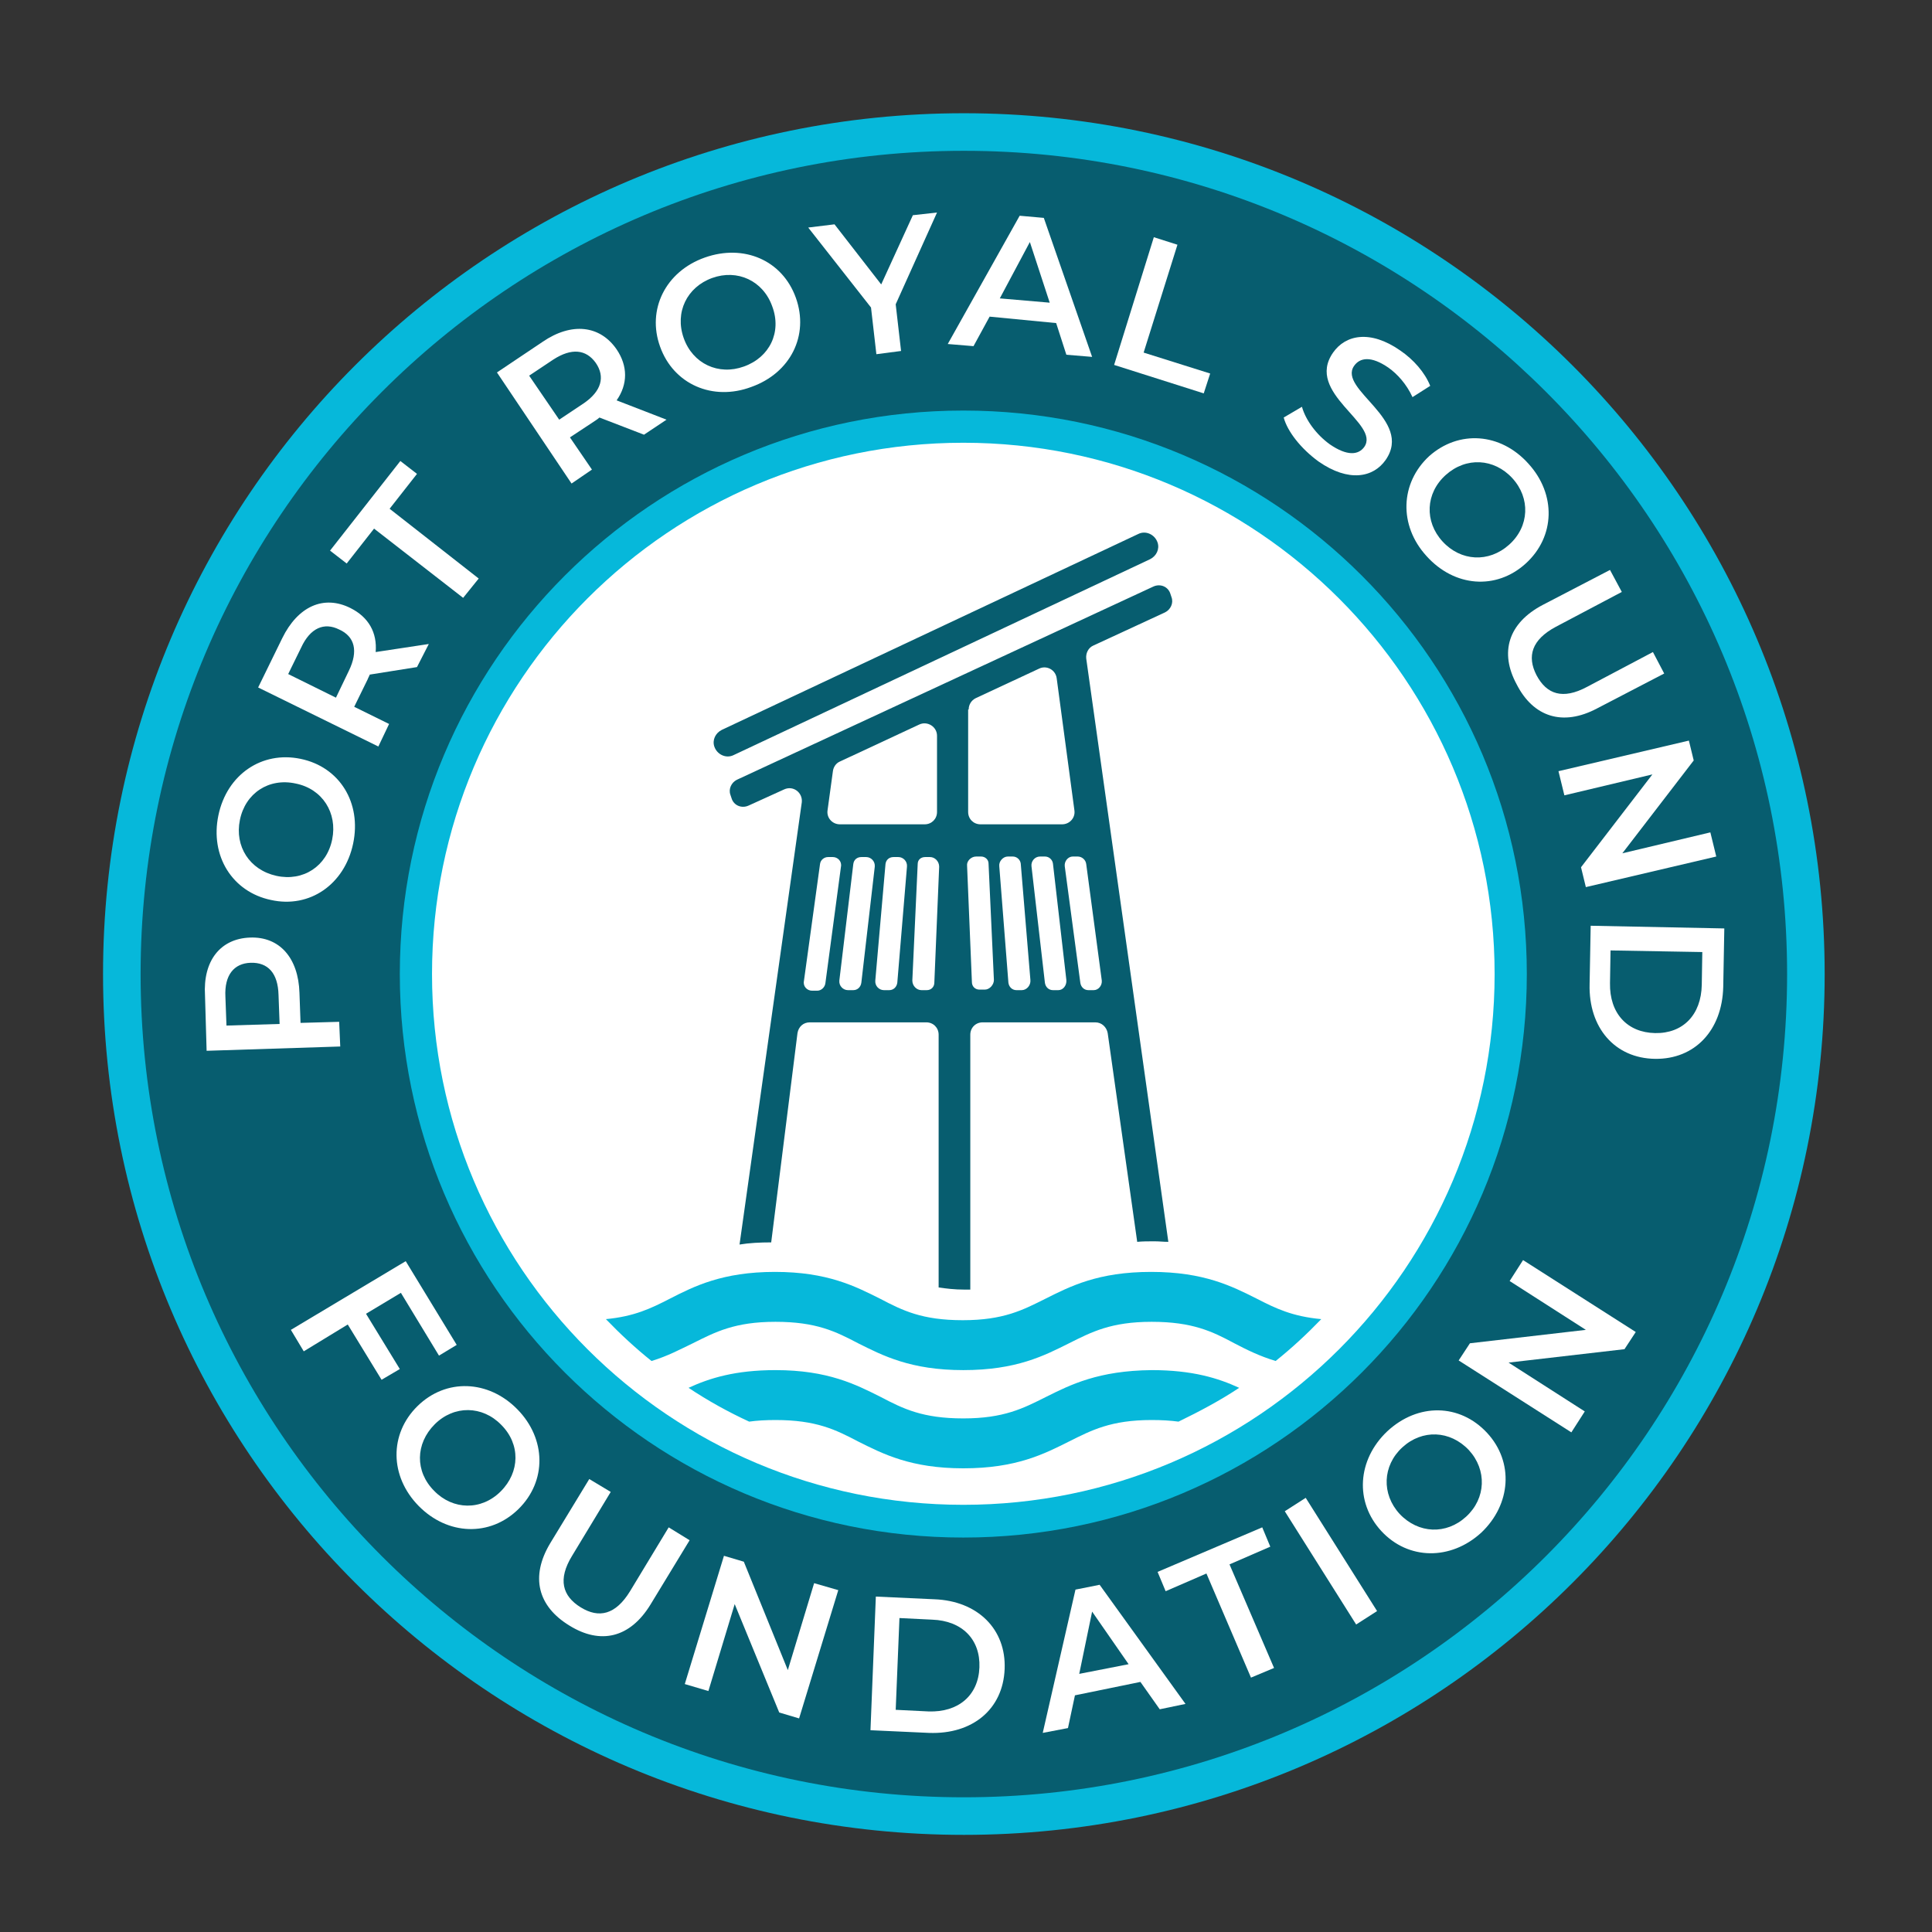 <?xml version="1.0" encoding="utf-8"?>
<!-- Generator: Adobe Illustrator 23.0.4, SVG Export Plug-In . SVG Version: 6.00 Build 0)  -->
<svg version="1.1" id="Layer_1" xmlns="http://www.w3.org/2000/svg" xmlns:xlink="http://www.w3.org/1999/xlink" x="0px" y="0px"
	 viewBox="0 0 360 360" style="enable-background:new 0 0 360 360;" xml:space="preserve">
<rect x="0" y="0" width="360" height="360" fill="#333333" stroke="none"/>
<style type="text/css">
	.st0{fill:#06B8DA;}
	.st1{fill:#075D6F;}
	.st2{fill:#FFFFFF;}
</style>
<g>
	<path class="st0" d="M340,181.5c0,88.6-71.8,160.4-160.4,160.4c-88.6,0-160.4-71.8-160.4-160.4c0-88.6,71.8-160.4,160.4-160.4
		C268.1,21.1,340,92.9,340,181.5L340,181.5z"/>
	<path class="st1" d="M333,181.5c0,84.7-68.7,153.4-153.4,153.4c-84.7,0-153.4-68.7-153.4-153.4c0-84.7,68.7-153.4,153.4-153.4
		C264.3,28.1,333,96.7,333,181.5L333,181.5z"/>
	<path class="st2" d="M74.7,240.9l-6.5,3.9l6.3,10.3l-3.4,2l-6.3-10.3l-8.2,5l-2.4-4L75.6,235l9.5,15.6l-3.3,2L74.7,240.9z"/>
	<path class="st2" d="M77.8,262c5.3-5.2,13.2-4.9,18.6,0.6c5.4,5.5,5.5,13.4,0.2,18.6c-5.3,5.2-13.2,4.9-18.6-0.6
		C72.6,275.1,72.5,267.2,77.8,262z M93.3,277.9c3.6-3.6,3.7-8.8,0.1-12.4c-3.5-3.6-8.8-3.7-12.4-0.1c-3.6,3.6-3.7,8.8-0.1,12.4
		C84.4,281.4,89.7,281.5,93.3,277.9z"/>
	<path class="st2" d="M102.5,287.6l7.3-12l4,2.4l-7.2,11.9c-2.7,4.4-1.8,7.5,1.6,9.6c3.4,2.1,6.5,1.4,9.2-3l7.2-11.9l3.9,2.4
		l-7.3,12c-3.8,6.2-9.3,7.5-15.1,3.9C100.2,299.3,98.8,293.8,102.5,287.6z"/>
	<path class="st2" d="M156.2,296.3l-7.3,23.9l-3.7-1.1l-8.3-20.2l-4.9,16.2l-4.4-1.3l7.3-23.9l3.7,1.1l8.2,20.2l4.9-16.2
		L156.2,296.3z"/>
	<path class="st2" d="M163.2,297.5l10.9,0.5c8.1,0.3,13.4,5.6,13.1,13c-0.3,7.5-6,12.2-14.1,11.9l-10.9-0.5L163.2,297.5z M173,318.9
		c5.6,0.2,9.3-3,9.5-8.2c0.2-5.2-3.2-8.7-8.8-8.9l-6.1-0.3l-0.7,17.1L173,318.9z"/>
	<path class="st2" d="M212.5,313.4l-12.2,2.5L199,322l-4.7,0.9l6.1-26.7l4.5-0.9l16,22.2l-4.8,1L212.5,313.4z M210.3,310.1l-6.8-9.8
		l-2.4,11.6L210.3,310.1z"/>
	<path class="st2" d="M224.8,293.2l-7.6,3.3l-1.5-3.6l19.5-8.3l1.5,3.6l-7.6,3.3l8.3,19.3l-4.3,1.8L224.8,293.2z"/>
	<path class="st2" d="M239.4,281.6l3.9-2.5l13.3,21.1l-3.9,2.5L239.4,281.6z"/>
	<path class="st2" d="M257.4,285.3c-5-5.4-4.5-13.3,1.1-18.6c5.7-5.3,13.5-5.2,18.6,0.3c5,5.4,4.5,13.3-1.1,18.6
		C270.3,290.8,262.4,290.7,257.4,285.3z M273.7,270.2c-3.5-3.7-8.7-3.9-12.4-0.5c-3.7,3.4-3.9,8.7-0.5,12.4
		c3.5,3.7,8.7,3.9,12.4,0.5C276.9,279.2,277.1,273.9,273.7,270.2z"/>
	<path class="st2" d="M283.8,234.8l21,13.4l-2.1,3.2l-21.6,2.5l14.2,9.1l-2.5,3.9l-21-13.4l2.1-3.2l21.6-2.5l-14.2-9.1L283.8,234.8z
		"/>
	<path class="st2" d="M46.6,174.7c5.5-0.2,9,3.8,9.2,10.3l0.2,5.6l7.2-0.2l0.2,4.6l-24.9,0.8l-0.3-10.3
		C37.8,179.1,41,174.9,46.6,174.7z M46.7,179.4c-3.1,0.1-4.9,2.3-4.7,6.3l0.2,5.4l9.9-0.3l-0.2-5.4
		C51.8,181.3,49.9,179.3,46.7,179.4z"/>
	<path class="st2" d="M50.5,167.7c-7.2-1.5-11.4-8.2-9.8-15.8c1.6-7.6,8.1-12,15.3-10.5c7.3,1.5,11.4,8.2,9.8,15.8
		C64.2,164.8,57.7,169.3,50.5,167.7z M55.1,146c-5-1.1-9.4,1.8-10.4,6.8c-1,4.9,1.8,9.3,6.8,10.4c5,1.1,9.4-1.8,10.4-6.8
		C62.9,151.5,60.1,147,55.1,146z"/>
	<path class="st2" d="M77.7,124.3l-8.8,1.4c-0.1,0.3-0.3,0.6-0.4,0.9l-2.5,5.1l6.5,3.2l-2,4.2l-22.4-11l4.5-9.2
		c2.9-5.9,7.7-8.1,12.7-5.6c3.4,1.7,5,4.6,4.7,8.2l9.9-1.5L77.7,124.3z M56.1,120.7l-2.4,4.9l8.9,4.4L65,125
		c1.8-3.7,1.1-6.4-1.8-7.7C60.4,115.9,57.8,117,56.1,120.7z"/>
	<path class="st2" d="M69.7,98.5l-5.1,6.5l-3.1-2.4l13.1-16.7l3.1,2.4l-5.1,6.5l16.6,13l-2.9,3.6L69.7,98.5z"/>
	<path class="st2" d="M120,81l-8.3-3.2c-0.2,0.2-0.5,0.4-0.8,0.6l-4.7,3.1l4.1,6l-3.8,2.6L92.6,69.4l8.5-5.7
		c5.4-3.7,10.7-3.1,13.8,1.4c2.1,3.1,2.1,6.5,0,9.5l9.3,3.6L120,81z M103.1,67l-4.5,3l5.6,8.2l4.5-3c3.4-2.3,4.1-5,2.3-7.6
		C109.2,65.1,106.5,64.8,103.1,67z"/>
	<path class="st2" d="M123,64.6c-2.5-6.9,1-14,8.3-16.6c7.3-2.6,14.5,0.5,17,7.5c2.5,7-1,14-8.3,16.6
		C132.8,74.8,125.5,71.6,123,64.6z M143.9,57.1c-1.7-4.8-6.5-7-11.2-5.3c-4.7,1.7-7,6.4-5.3,11.2c1.7,4.8,6.5,7,11.2,5.3
		C143.4,66.6,145.7,61.9,143.9,57.1z"/>
	<path class="st2" d="M166.9,56.7l1,8.7l-4.6,0.6l-1-8.7l-11.7-14.9l4.9-0.6l8.7,11.2l5.9-12.9l4.5-0.5L166.9,56.7z"/>
	<path class="st2" d="M196.8,60.2L184.4,59l-3,5.5l-4.8-0.4l13.4-23.9l4.5,0.4l9,25.9l-4.8-0.4L196.8,60.2z M195.6,56.4l-3.7-11.3
		l-5.6,10.5L195.6,56.4z"/>
	<path class="st2" d="M215,44.2l4.4,1.4l-6.3,20.1l12.4,3.9l-1.2,3.7L207.6,68L215,44.2z"/>
	<path class="st2" d="M239.2,77.8l3.4-2c0.7,2.5,2.7,5.2,5.2,7c3.2,2.2,5.3,2,6.4,0.5c3.1-4.4-11.1-10-5.8-17.6
		c2.3-3.3,6.9-4.3,12.5-0.4c2.5,1.7,4.6,4.1,5.6,6.6l-3.3,2.1c-1.1-2.4-2.8-4.3-4.5-5.5c-3.2-2.2-5.3-1.9-6.4-0.3
		c-3,4.4,11.1,10,5.9,17.5c-2.3,3.3-6.9,4.2-12.5,0.3C242.4,83.6,239.9,80.4,239.2,77.8z"/>
	<path class="st2" d="M266.3,85c5.5-4.9,13.3-4.4,18.5,1.4c5.2,5.7,5,13.6-0.5,18.6s-13.3,4.4-18.5-1.4
		C260.6,97.9,260.9,90,266.3,85z M281.2,101.5c3.8-3.4,4-8.7,0.6-12.4c-3.4-3.7-8.6-4-12.4-0.6c-3.8,3.4-4,8.7-0.6,12.4
		C272.2,104.6,277.4,104.9,281.2,101.5z"/>
	<path class="st2" d="M287.5,112.7l12.5-6.5l2.2,4.1l-12.3,6.5c-4.5,2.4-5.4,5.5-3.6,9c1.9,3.6,4.9,4.6,9.4,2.2l12.3-6.5l2.1,4
		l-12.5,6.5c-6.4,3.4-11.9,1.6-15-4.5C279.4,121.6,281,116.1,287.5,112.7z"/>
	<path class="st2" d="M319.8,159.6l-24.3,5.7l-0.9-3.7l13.3-17.3l-16.4,3.9l-1.1-4.5l24.3-5.7l0.9,3.7L302.3,159l16.4-3.9
		L319.8,159.6z"/>
	<path class="st2" d="M321.3,173l-0.2,10.9c-0.2,8.1-5.3,13.5-12.7,13.4c-7.5-0.1-12.4-5.8-12.2-13.9l0.2-10.9L321.3,173z
		 M300,183.2c-0.1,5.6,3.2,9.2,8.4,9.3c5.2,0.1,8.6-3.4,8.7-9l0.1-6.1l-17.1-0.3L300,183.2z"/>
	<circle class="st2" cx="179.5" cy="181.5" r="102.3"/>
	<path class="st1" d="M215.7,101.1L215.7,101.1c-0.5-1.5-2.2-2.3-3.6-1.6L134.5,136c-1.2,0.6-1.8,1.9-1.4,3.1l0,0
		c0.5,1.5,2.2,2.3,3.6,1.6l77.6-36.5C215.5,103.6,216.1,102.3,215.7,101.1L215.7,101.1z"/>
	<path class="st0" d="M179.5,280.4c-54.7,0-99-44.3-99-98.9c0-54.7,44.3-99,99-99c54.6,0,99,44.3,99,99
		C278.5,236.1,234.2,280.4,179.5,280.4L179.5,280.4z M179.5,76.5c-58,0-105,47-105,105c0,58,47,105,105,105c58,0,105-47,105-105
		C284.5,123.5,237.5,76.5,179.5,76.5L179.5,76.5z"/>
	<path class="st0" d="M214.5,237c-9.9,0-15.1,2.7-19.7,5c-4.2,2.1-7.8,4-15.4,4c-7.6,0-11.2-1.8-15.4-4c-4.6-2.3-9.8-5-19.6-5
		s-15.1,2.7-19.6,5c-3.5,1.8-6.6,3.3-11.9,3.8c2.7,2.8,5.5,5.4,8.5,7.8c3-0.9,5.4-2.2,7.7-3.3c4.2-2.1,7.8-4,15.4-4
		c7.6,0,11.2,1.8,15.4,4c4.6,2.3,9.8,5,19.6,5c9.9,0,15.1-2.7,19.7-5c4.2-2.1,7.8-4,15.4-4c7.6,0,11.3,1.8,15.4,4
		c2.3,1.2,4.7,2.4,7.7,3.3c3-2.4,5.8-5,8.5-7.8c-5.4-0.5-8.5-2-12-3.8C229.6,239.7,224.4,237,214.5,237z"/>
	<path class="st0" d="M194.9,260.3c-4.2,2.1-7.8,4-15.4,4c-7.6,0-11.2-1.8-15.4-4c-4.6-2.3-9.8-5-19.6-5c-7.5,0-12.3,1.5-16.2,3.3
		c3.6,2.4,7.4,4.5,11.3,6.3c1.4-0.2,3.1-0.3,4.9-0.3c7.6,0,11.2,1.8,15.4,4c4.6,2.3,9.8,5,19.6,5c9.9,0,15.1-2.7,19.7-5
		c4.2-2.1,7.8-4,15.4-4c1.9,0,3.5,0.1,5,0.3c3.9-1.9,7.7-3.9,11.3-6.3c-3.9-1.8-8.7-3.3-16.3-3.3C204.7,255.4,199.5,258,194.9,260.3
		z"/>
	<path class="st1" d="M148.6,192.5c0.2-1.2,1.1-2,2.3-2h2.1h3.3h3.3h3.3h3.6h3.3h2.8c1.3,0,2.3,1,2.3,2.3v47.1
		c1.4,0.2,2.9,0.4,4.9,0.4c0.4,0,0.7,0,1,0v-47.5c0-1.3,1-2.3,2.3-2.3h2.7h3.3h3.3h3.3h3.6h3.3h1.5c1.2,0,2.1,0.9,2.3,2l5.5,38.9
		c1-0.1,2.1-0.1,3.2-0.1c0.9,0,1.7,0.1,2.6,0.1l-15.3-108.7c-0.1-1,0.4-2,1.3-2.4l13.4-6.2c1-0.5,1.6-1.7,1.2-2.8l-0.2-0.6
		c-0.4-1.4-1.9-2-3.2-1.4l-77.6,36c-1,0.5-1.6,1.7-1.2,2.8l0.2,0.6c0.4,1.4,1.9,2,3.2,1.4l6.6-3c1.7-0.8,3.5,0.6,3.3,2.4l-11.6,82.4
		c1.8-0.3,3.8-0.4,5.9-0.4L148.6,192.5z M190.4,184.5h-1c-0.8,0-1.4-0.6-1.5-1.4l-1.7-21.7c-0.1-0.9,0.7-1.8,1.6-1.8h0.9
		c0.8,0,1.4,0.6,1.5,1.3l1.8,21.7C192.1,183.6,191.3,184.5,190.4,184.5z M197.2,184.5h-1c-0.8,0-1.4-0.6-1.5-1.4l-2.5-21.7
		c-0.1-0.9,0.6-1.8,1.6-1.8h0.9c0.8,0,1.4,0.6,1.5,1.3l2.5,21.7C198.8,183.6,198.1,184.5,197.2,184.5z M202.4,161l2.9,21.7
		c0.1,0.9-0.6,1.8-1.5,1.8h-1c-0.8,0-1.4-0.6-1.5-1.4l-2.9-21.7c-0.1-0.9,0.6-1.8,1.5-1.8h0.9C201.6,159.6,202.3,160.2,202.4,161z
		 M180.5,132.2c0-0.9,0.5-1.7,1.3-2.1l11.8-5.5c1.4-0.7,3.1,0.2,3.3,1.8l3.3,24.6c0.2,1.4-0.9,2.6-2.3,2.6h-15.2
		c-1.3,0-2.3-1-2.3-2.3V132.2z M181.9,159.6h0.9c0.8,0,1.4,0.6,1.4,1.3l1,21.7c0,0.9-0.8,1.8-1.7,1.8h-1c-0.8,0-1.4-0.6-1.4-1.4
		l-0.9-21.7C180.1,160.5,180.9,159.6,181.9,159.6z M160.5,183.1c-0.1,0.8-0.7,1.4-1.5,1.4h-1c-0.9,0-1.7-0.8-1.6-1.8L159,161
		c0.1-0.8,0.7-1.3,1.5-1.3h0.9c0.9,0,1.7,0.8,1.6,1.8L160.5,183.1z M167.2,183.1c-0.1,0.8-0.7,1.4-1.5,1.4h-1
		c-0.9,0-1.7-0.8-1.6-1.8L165,161c0.1-0.8,0.7-1.3,1.5-1.3h0.9c0.9,0,1.7,0.8,1.6,1.8L167.2,183.1z M174.1,183.1
		c0,0.8-0.6,1.4-1.4,1.4h-1c-0.9,0-1.7-0.8-1.7-1.8l1-21.7c0-0.8,0.6-1.3,1.4-1.3h0.9c0.9,0,1.7,0.8,1.7,1.8L174.1,183.1z
		 M155.2,143.7c0.1-0.8,0.6-1.5,1.3-1.8l14.8-6.9c1.5-0.7,3.3,0.4,3.3,2.1v14.2c0,1.3-1,2.3-2.3,2.3h-15.8c-1.4,0-2.5-1.2-2.3-2.6
		L155.2,143.7z M152.8,161c0.1-0.8,0.8-1.3,1.5-1.3h0.9c0.9,0,1.7,0.8,1.5,1.8l-2.9,21.7c-0.1,0.8-0.8,1.4-1.5,1.4h-1
		c-0.9,0-1.7-0.8-1.5-1.8L152.8,161z"/>
</g>
</svg>
